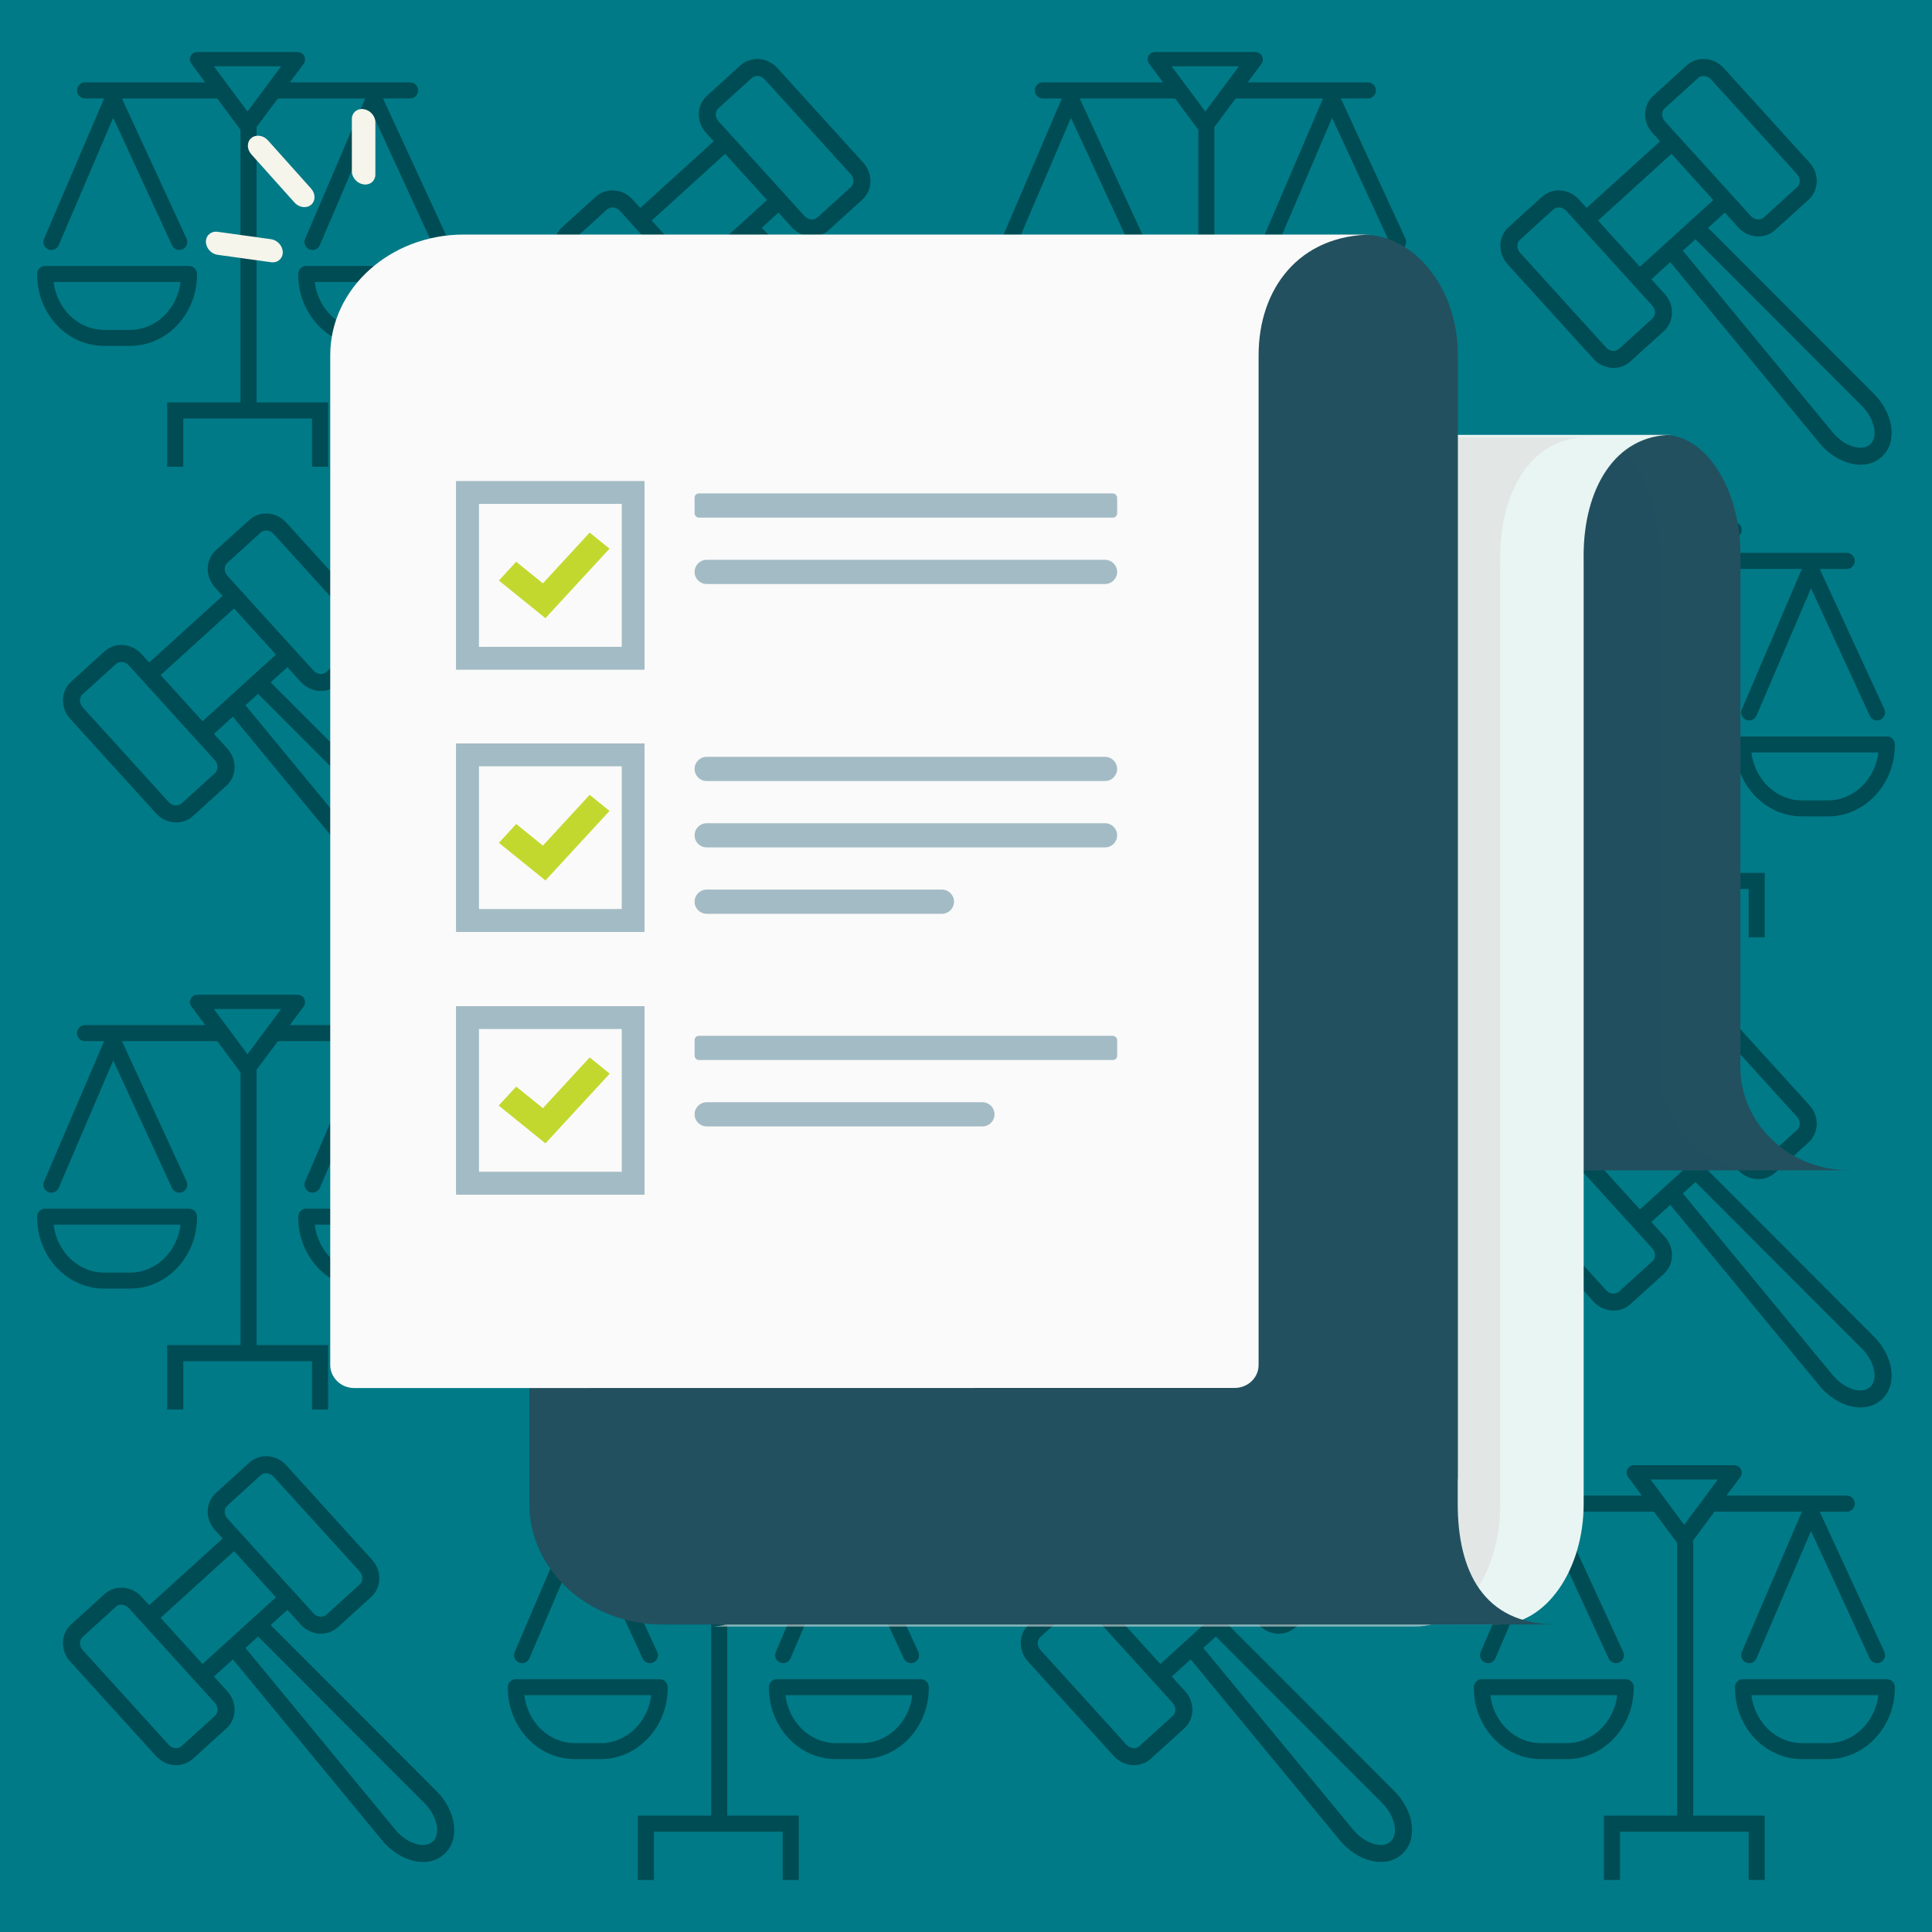 <?xml version="1.0" encoding="UTF-8"?>
<svg xmlns="http://www.w3.org/2000/svg" viewBox="0 0 1140 1140">
  <defs>
    <style>
      .cls-1 {
        fill: #fafafa;
      }

      .cls-2 {
        isolation: isolate;
      }

      .cls-3 {
        fill: #007a87;
      }

      .cls-4 {
        opacity: .31;
      }

      .cls-4, .cls-5, .cls-6 {
        fill: #22505f;
      }

      .cls-4, .cls-5, .cls-7 {
        mix-blend-mode: multiply;
      }

      .cls-5, .cls-7 {
        opacity: .59;
      }

      .cls-8 {
        fill: #c3d82e;
      }

      .cls-9 {
        fill: #e9f5f3;
      }

      .cls-10 {
        fill: #a3bbc4;
      }

      .cls-11 {
        fill: #f5f5eb;
      }

      .cls-12 {
        mix-blend-mode: darken;
        opacity: .38;
      }

      .cls-7 {
        fill: #dedede;
      }
    </style>
  </defs>
  <g class="cls-2">
    <g id="claimshx">
      <rect class="cls-3" width="1140" height="1140"/>
      <g>
        <g>
          <g class="cls-12">
            <path d="M146.03,65.81l-19.86-26.69h39.72l-19.85,26.69h0Zm118.11,74.99l-38.13-82.7h15.97c2.61,0,4.72-2.14,4.72-4.75s-2.11-4.75-4.72-4.75h-70.97l8.04-10.79c1.07-1.43,1.22-3.21,.43-4.8-.8-1.59-2.44-2.34-4.22-2.34h-58.5c-1.78,0-3.41,.75-4.21,2.34s-.63,3.24,.43,4.67l8.12,10.92H50.18c-2.61,0-4.72,2.14-4.72,4.75s2.11,4.75,4.72,4.75h11.25L25.98,140.93c-1.03,2.39,.08,5.16,2.48,6.18,.6,.26,1.23,.39,1.85,.39,1.84,0,3.58-1.08,4.35-2.87l32.15-75.13,34.69,75.26c1.1,2.36,3.89,3.4,6.26,2.31,2.37-1.1,3.41-3.89,2.31-6.27L71.94,58.11h56.25l13.71,18.44V237.45h-43.25v37.98h9.49v-28.48h75.96v28.48h9.49v-37.98h-42.2V74.95l12.54-16.84h51.56l-35.45,82.82c-1.02,2.39,.08,5.16,2.48,6.18,.61,.26,1.23,.39,1.86,.39,1.83,0,3.58-1.08,4.34-2.87l32.15-75.13,34.7,75.26c1.09,2.36,3.88,3.4,6.26,2.31,2.36-1.1,3.4-3.89,2.31-6.27h0Z"/>
            <path d="M76.76,194.66h-15.34c-15.22,0-27.84-12.34-29.8-28.29H106.56c-1.96,15.95-14.58,28.29-29.8,28.29h0Zm34.78-37.73H26.64c-2.61,0-4.72,2.11-4.72,4.72v.38c0,23.2,17.71,42.07,39.5,42.07h15.34c21.77,0,39.5-18.87,39.5-42.07v-.38c0-2.61-2.12-4.72-4.72-4.72h0Z"/>
            <path d="M230.83,194.66h-15.34c-15.22,0-27.84-12.34-29.8-28.29h74.94c-1.96,15.95-14.58,28.29-29.8,28.29h0Zm34.78-37.73h-84.9c-2.61,0-4.72,2.11-4.72,4.72v.38c0,23.2,17.72,42.07,39.5,42.07h15.34c21.77,0,39.5-18.87,39.5-42.07v-.38c0-2.61-2.11-4.72-4.72-4.72h0Z"/>
          </g>
          <g class="cls-12">
            <path d="M255.47,530.24l-.27,.25c-4.82,4.35-15.22,1.04-22-7.19l-88.36-107.16,7.42-6.74,98.16,98.26c7.76,7.78,9.68,18.4,5.04,22.59h0Zm-135.97-104.65l-24.72-27.24,43.32-39.35,24.72,27.25-43.32,39.34h0Zm7.24,22.9c2.21,2.41,2.12,5.85,.12,7.68l-19.72,17.9c-2.09,1.9-5.53,1.47-7.64-.85l-50.7-55.84c-2.06-2.26-2.24-5.73-.11-7.68l19.72-17.9c2.11-1.93,5.56-1.43,7.62,.85l50.7,55.84h0Zm7.37-116.35l19.72-17.9c2.1-1.92,5.54-1.47,7.64,.85l50.7,55.84c2.14,2.35,2.18,5.8,.11,7.68l-19.71,17.9c-2.12,1.92-5.54,1.45-7.64-.85l-50.7-55.84c-2.14-2.35-2.19-5.8-.12-7.68h0Zm123.41,168.41l-97.82-97.92,9.87-8.97,7.93,8.74c5.91,6.48,15.65,7.11,21.81,1.53l19.71-17.9c6.17-5.6,6.43-15.41,.57-21.85l-50.7-55.85c-5.82-6.41-15.57-7.18-21.8-1.53l-19.72,17.9c-6.17,5.6-6.42,15.41-.57,21.85l4.56,5.03-43.32,39.33-4.56-5.02c-5.85-6.44-15.6-7.15-21.81-1.53l-19.71,17.9c-6.27,5.67-6.36,15.49-.57,21.85l50.7,55.84c5.86,6.47,15.65,7.15,21.8,1.53l19.72-17.89c6.32-5.75,6.3-15.56,.57-21.85l-7.93-8.73,11.16-10.13,88.06,106.79c10.21,12.39,26.84,16.97,36.49,8.24l.27-.25c9.48-8.59,6.89-25.51-4.69-37.11h0Z"/>
          </g>
          <g class="cls-12">
            <path d="M146.03,622.07l-19.86-26.69h39.72l-19.85,26.69h0Zm118.11,74.99l-38.13-82.7h15.97c2.61,0,4.72-2.14,4.72-4.75s-2.11-4.75-4.72-4.75h-70.97l8.04-10.79c1.07-1.43,1.22-3.21,.43-4.8-.8-1.59-2.44-2.34-4.22-2.34h-58.5c-1.78,0-3.41,.75-4.21,2.34-.8,1.59-.63,3.24,.43,4.67l8.12,10.92H50.18c-2.61,0-4.72,2.14-4.72,4.75s2.11,4.75,4.72,4.75h11.25l-35.45,82.82c-1.03,2.39,.08,5.16,2.48,6.18,.6,.26,1.23,.39,1.85,.39,1.84,0,3.58-1.08,4.35-2.87l32.15-75.13,34.69,75.26c1.1,2.36,3.89,3.4,6.26,2.31,2.37-1.1,3.41-3.89,2.31-6.27l-38.11-82.7h56.25l13.71,18.44v160.9h-43.25v37.98h9.49v-28.48h75.96v28.48h9.49v-37.98h-42.2v-162.5l12.54-16.84h51.56l-35.45,82.82c-1.02,2.39,.08,5.16,2.48,6.18,.61,.26,1.23,.39,1.86,.39,1.83,0,3.58-1.08,4.34-2.87l32.15-75.13,34.7,75.26c1.09,2.36,3.88,3.4,6.26,2.31,2.36-1.1,3.4-3.89,2.31-6.27h0Z"/>
            <path d="M76.76,750.92h-15.34c-15.22,0-27.84-12.34-29.8-28.29H106.56c-1.96,15.95-14.58,28.29-29.8,28.29h0Zm34.78-37.73H26.64c-2.61,0-4.72,2.11-4.72,4.72v.38c0,23.2,17.71,42.07,39.5,42.07h15.34c21.77,0,39.5-18.87,39.5-42.07v-.38c0-2.61-2.12-4.72-4.72-4.72h0Z"/>
            <path d="M230.83,750.92h-15.34c-15.22,0-27.84-12.34-29.8-28.29h74.94c-1.96,15.95-14.58,28.29-29.8,28.29h0Zm34.78-37.73h-84.9c-2.61,0-4.72,2.11-4.72,4.72v.38c0,23.2,17.72,42.07,39.5,42.07h15.34c21.77,0,39.5-18.87,39.5-42.07v-.38c0-2.61-2.11-4.72-4.72-4.72h0Z"/>
          </g>
          <g class="cls-12">
            <path d="M255.47,1086.5l-.27,.25c-4.82,4.35-15.22,1.04-22-7.19l-88.36-107.16,7.42-6.74,98.16,98.26c7.76,7.78,9.68,18.4,5.04,22.59h0Zm-135.97-104.65l-24.72-27.24,43.32-39.35,24.72,27.25-43.32,39.34h0Zm7.24,22.9c2.21,2.41,2.12,5.85,.12,7.68l-19.72,17.9c-2.09,1.9-5.53,1.47-7.64-.85l-50.7-55.84c-2.06-2.26-2.24-5.73-.11-7.68l19.72-17.9c2.11-1.93,5.56-1.43,7.62,.85l50.7,55.84h0Zm7.37-116.35l19.72-17.9c2.1-1.92,5.54-1.47,7.64,.85l50.7,55.84c2.14,2.35,2.18,5.8,.11,7.68l-19.71,17.9c-2.12,1.92-5.54,1.45-7.64-.85l-50.7-55.84c-2.14-2.35-2.19-5.8-.12-7.68h0Zm123.41,168.41l-97.82-97.92,9.87-8.97,7.93,8.74c5.91,6.48,15.65,7.11,21.81,1.53l19.71-17.9c6.17-5.6,6.43-15.41,.57-21.85l-50.7-55.85c-5.82-6.41-15.57-7.18-21.8-1.53l-19.72,17.9c-6.17,5.6-6.42,15.41-.57,21.85l4.56,5.03-43.32,39.33-4.56-5.02c-5.85-6.44-15.6-7.15-21.81-1.53l-19.71,17.9c-6.27,5.67-6.36,15.49-.57,21.85l50.7,55.84c5.86,6.47,15.65,7.15,21.8,1.53l19.72-17.89c6.32-5.75,6.3-15.56,.57-21.85l-7.93-8.73,11.16-10.13,88.06,106.79c10.21,12.39,26.84,16.97,36.49,8.24l.27-.25c9.48-8.59,6.89-25.51-4.69-37.11h0Z"/>
          </g>
        </g>
        <g>
          <g class="cls-12">
            <path d="M545.24,262.03l-.27,.25c-4.82,4.35-15.22,1.04-22-7.19l-88.36-107.16,7.42-6.74,98.16,98.26c7.76,7.78,9.68,18.4,5.04,22.59h0Zm-135.97-104.65l-24.72-27.24,43.32-39.35,24.72,27.25-43.32,39.34h0Zm7.24,22.9c2.21,2.41,2.12,5.85,.12,7.68l-19.72,17.9c-2.09,1.9-5.53,1.47-7.64-.85l-50.7-55.84c-2.06-2.26-2.24-5.73-.11-7.68l19.72-17.9c2.11-1.93,5.56-1.43,7.62,.85l50.7,55.84h0Zm7.37-116.35l19.72-17.9c2.1-1.92,5.54-1.47,7.64,.85l50.7,55.84c2.14,2.35,2.18,5.8,.11,7.68l-19.71,17.9c-2.12,1.92-5.54,1.45-7.64-.85l-50.7-55.84c-2.14-2.35-2.19-5.8-.12-7.68h0Zm123.41,168.41l-97.82-97.92,9.87-8.97,7.93,8.74c5.91,6.48,15.65,7.11,21.81,1.53l19.71-17.9c6.17-5.6,6.43-15.41,.57-21.85l-50.7-55.85c-5.82-6.41-15.57-7.18-21.8-1.53l-19.72,17.9c-6.17,5.6-6.42,15.41-.57,21.85l4.56,5.03-43.32,39.33-4.56-5.02c-5.85-6.44-15.6-7.15-21.81-1.53l-19.71,17.9c-6.27,5.67-6.36,15.49-.57,21.85l50.7,55.84c5.86,6.47,15.65,7.15,21.8,1.53l19.72-17.89c6.32-5.75,6.3-15.56,.57-21.85l-7.93-8.73,11.16-10.13,88.06,106.79c10.21,12.39,26.84,16.97,36.49,8.24l.27-.25c9.48-8.59,6.89-25.51-4.69-37.11h0Z"/>
          </g>
          <g class="cls-12">
            <path d="M423.76,343.44l-19.86-26.69h39.72l-19.85,26.69h0Zm118.11,74.99l-38.13-82.7h15.97c2.61,0,4.72-2.14,4.72-4.75s-2.11-4.75-4.72-4.75h-70.97l8.04-10.79c1.07-1.43,1.22-3.21,.43-4.8-.8-1.59-2.44-2.34-4.22-2.34h-58.5c-1.78,0-3.41,.75-4.21,2.34-.8,1.59-.63,3.24,.43,4.67l8.12,10.92h-70.94c-2.61,0-4.72,2.14-4.72,4.75s2.11,4.75,4.72,4.75h11.25l-35.45,82.82c-1.03,2.39,.08,5.16,2.48,6.18,.6,.26,1.23,.39,1.85,.39,1.84,0,3.58-1.08,4.35-2.87l32.15-75.13,34.69,75.26c1.1,2.36,3.89,3.4,6.26,2.31,2.37-1.1,3.41-3.89,2.31-6.27l-38.11-82.7h56.25l13.71,18.44v160.9h-43.25v37.98h9.49v-28.48h75.96v28.48h9.49v-37.98h-42.2v-162.5l12.54-16.84h51.56l-35.45,82.82c-1.02,2.39,.08,5.16,2.48,6.18,.61,.26,1.23,.39,1.86,.39,1.83,0,3.58-1.08,4.34-2.87l32.15-75.13,34.7,75.26c1.09,2.36,3.88,3.4,6.26,2.31,2.36-1.1,3.4-3.89,2.31-6.27h0Z"/>
            <path d="M354.49,472.29h-15.34c-15.22,0-27.84-12.34-29.8-28.29h74.94c-1.96,15.95-14.58,28.29-29.8,28.29h0Zm34.78-37.73h-84.9c-2.61,0-4.72,2.11-4.72,4.72v.38c0,23.2,17.71,42.07,39.5,42.07h15.34c21.77,0,39.5-18.87,39.5-42.07v-.38c0-2.61-2.12-4.72-4.72-4.72h0Z"/>
            <path d="M508.56,472.29h-15.34c-15.22,0-27.84-12.34-29.8-28.29h74.94c-1.96,15.95-14.58,28.29-29.8,28.29h0Zm34.78-37.73h-84.9c-2.61,0-4.72,2.11-4.72,4.72v.38c0,23.2,17.72,42.07,39.5,42.07h15.34c21.77,0,39.5-18.87,39.5-42.07v-.38c0-2.61-2.11-4.72-4.72-4.72h0Z"/>
          </g>
          <g class="cls-12">
            <path d="M545.24,818.29l-.27,.25c-4.82,4.35-15.22,1.04-22-7.19l-88.36-107.16,7.42-6.74,98.16,98.26c7.76,7.78,9.68,18.4,5.04,22.59h0Zm-135.97-104.65l-24.72-27.24,43.32-39.35,24.72,27.25-43.32,39.34h0Zm7.24,22.9c2.21,2.41,2.12,5.85,.12,7.68l-19.72,17.9c-2.09,1.9-5.53,1.47-7.64-.85l-50.7-55.84c-2.06-2.26-2.24-5.73-.11-7.68l19.72-17.9c2.11-1.93,5.56-1.43,7.62,.85l50.7,55.84h0Zm7.37-116.35l19.72-17.9c2.1-1.92,5.54-1.47,7.64,.85l50.7,55.84c2.14,2.35,2.18,5.8,.11,7.68l-19.71,17.9c-2.12,1.92-5.54,1.45-7.64-.85l-50.7-55.84c-2.14-2.35-2.19-5.8-.12-7.68h0Zm123.41,168.41l-97.82-97.92,9.87-8.97,7.93,8.74c5.91,6.48,15.65,7.11,21.81,1.53l19.71-17.9c6.17-5.6,6.43-15.41,.57-21.85l-50.7-55.85c-5.82-6.41-15.57-7.18-21.8-1.53l-19.72,17.9c-6.17,5.6-6.42,15.41-.57,21.85l4.56,5.03-43.32,39.33-4.56-5.02c-5.85-6.44-15.6-7.15-21.81-1.53l-19.71,17.9c-6.27,5.67-6.36,15.49-.57,21.85l50.7,55.84c5.86,6.47,15.65,7.15,21.8,1.53l19.72-17.89c6.32-5.75,6.3-15.56,.57-21.85l-7.93-8.73,11.16-10.13,88.06,106.79c10.21,12.39,26.84,16.97,36.49,8.24l.27-.25c9.48-8.59,6.89-25.51-4.69-37.11h0Z"/>
          </g>
          <g class="cls-12">
            <path d="M423.76,899.7l-19.86-26.69h39.72l-19.85,26.69h0Zm118.11,74.99l-38.13-82.7h15.97c2.61,0,4.72-2.14,4.72-4.75s-2.11-4.75-4.72-4.75h-70.97l8.04-10.79c1.07-1.43,1.22-3.21,.43-4.8-.8-1.59-2.44-2.34-4.22-2.34h-58.5c-1.78,0-3.41,.75-4.21,2.34s-.63,3.24,.43,4.67l8.12,10.92h-70.94c-2.61,0-4.72,2.14-4.72,4.75s2.11,4.75,4.72,4.75h11.25l-35.45,82.82c-1.03,2.39,.08,5.16,2.48,6.18,.6,.26,1.23,.39,1.85,.39,1.84,0,3.58-1.08,4.35-2.87l32.15-75.13,34.69,75.26c1.1,2.36,3.89,3.4,6.26,2.31,2.37-1.1,3.41-3.89,2.31-6.27l-38.11-82.7h56.25l13.71,18.44v160.9h-43.25v37.98h9.49v-28.48h75.96v28.48h9.49v-37.98h-42.2v-162.5l12.54-16.84h51.56l-35.45,82.82c-1.02,2.39,.08,5.16,2.48,6.18,.61,.26,1.23,.39,1.86,.39,1.83,0,3.58-1.08,4.34-2.87l32.15-75.13,34.7,75.26c1.09,2.36,3.88,3.4,6.26,2.31,2.36-1.1,3.4-3.89,2.31-6.27h0Z"/>
            <path d="M354.49,1028.55h-15.34c-15.22,0-27.84-12.34-29.8-28.29h74.94c-1.96,15.95-14.58,28.29-29.8,28.29h0Zm34.78-37.73h-84.9c-2.61,0-4.72,2.11-4.72,4.72v.38c0,23.2,17.71,42.07,39.5,42.07h15.34c21.77,0,39.5-18.87,39.5-42.07v-.38c0-2.61-2.12-4.72-4.72-4.72h0Z"/>
            <path d="M508.56,1028.55h-15.34c-15.22,0-27.84-12.34-29.8-28.29h74.94c-1.96,15.95-14.58,28.29-29.8,28.29h0Zm34.78-37.73h-84.9c-2.61,0-4.72,2.11-4.72,4.72v.38c0,23.2,17.72,42.07,39.5,42.07h15.34c21.77,0,39.5-18.87,39.5-42.07v-.38c0-2.61-2.11-4.72-4.72-4.72h0Z"/>
          </g>
        </g>
        <g>
          <g class="cls-12">
            <path d="M711.19,65.81l-19.86-26.69h39.72l-19.85,26.69h0Zm118.11,74.99l-38.13-82.7h15.97c2.61,0,4.72-2.14,4.72-4.75s-2.11-4.75-4.72-4.75h-70.97l8.04-10.79c1.07-1.43,1.22-3.21,.43-4.8-.8-1.59-2.44-2.34-4.22-2.34h-58.5c-1.78,0-3.41,.75-4.21,2.34s-.63,3.24,.43,4.67l8.12,10.92h-70.94c-2.61,0-4.72,2.14-4.72,4.75s2.11,4.75,4.72,4.75h11.25l-35.45,82.82c-1.03,2.39,.08,5.16,2.48,6.18,.6,.26,1.23,.39,1.85,.39,1.84,0,3.58-1.08,4.35-2.87l32.15-75.13,34.69,75.26c1.1,2.36,3.89,3.4,6.26,2.31,2.37-1.1,3.41-3.89,2.31-6.27l-38.11-82.7h56.25l13.71,18.44V237.45h-43.25v37.98h9.49v-28.48h75.96v28.48h9.49v-37.98h-42.2V74.95l12.54-16.84h51.56l-35.45,82.82c-1.02,2.39,.08,5.16,2.48,6.18,.61,.26,1.23,.39,1.86,.39,1.83,0,3.58-1.08,4.34-2.87l32.15-75.13,34.7,75.26c1.09,2.36,3.88,3.4,6.26,2.31,2.36-1.1,3.4-3.89,2.31-6.27h0Z"/>
            <path d="M641.92,194.66h-15.34c-15.22,0-27.84-12.34-29.8-28.29h74.94c-1.96,15.95-14.58,28.29-29.8,28.29h0Zm34.78-37.73h-84.9c-2.61,0-4.72,2.11-4.72,4.72v.38c0,23.2,17.71,42.07,39.5,42.07h15.34c21.77,0,39.5-18.87,39.5-42.07v-.38c0-2.61-2.12-4.72-4.72-4.72h0Z"/>
            <path d="M796,194.66h-15.34c-15.22,0-27.84-12.34-29.8-28.29h74.94c-1.96,15.95-14.58,28.29-29.8,28.29h0Zm34.78-37.73h-84.9c-2.61,0-4.72,2.11-4.72,4.72v.38c0,23.2,17.72,42.07,39.5,42.07h15.34c21.77,0,39.5-18.87,39.5-42.07v-.38c0-2.61-2.11-4.72-4.72-4.72h0Z"/>
          </g>
          <g class="cls-12">
            <path d="M820.64,530.24l-.27,.25c-4.82,4.35-15.22,1.04-22-7.19l-88.36-107.16,7.42-6.74,98.16,98.26c7.76,7.78,9.68,18.4,5.04,22.59h0Zm-135.97-104.65l-24.72-27.24,43.32-39.35,24.72,27.25-43.32,39.34h0Zm7.24,22.9c2.21,2.41,2.12,5.85,.12,7.68l-19.72,17.9c-2.09,1.9-5.53,1.47-7.64-.85l-50.7-55.84c-2.06-2.26-2.24-5.73-.11-7.68l19.72-17.9c2.11-1.93,5.56-1.43,7.62,.85l50.7,55.84h0Zm7.37-116.35l19.72-17.9c2.1-1.92,5.54-1.47,7.64,.85l50.7,55.84c2.14,2.35,2.18,5.8,.11,7.68l-19.71,17.9c-2.12,1.92-5.54,1.45-7.64-.85l-50.7-55.84c-2.14-2.35-2.19-5.8-.12-7.68h0Zm123.41,168.41l-97.82-97.92,9.87-8.97,7.93,8.74c5.91,6.48,15.65,7.11,21.81,1.53l19.71-17.9c6.17-5.6,6.43-15.41,.57-21.85l-50.7-55.85c-5.82-6.41-15.57-7.18-21.8-1.53l-19.72,17.9c-6.17,5.6-6.42,15.41-.57,21.85l4.56,5.03-43.32,39.33-4.56-5.02c-5.85-6.44-15.6-7.15-21.81-1.53l-19.71,17.9c-6.27,5.67-6.36,15.49-.57,21.85l50.7,55.84c5.86,6.47,15.65,7.15,21.8,1.53l19.72-17.89c6.32-5.75,6.3-15.56,.57-21.85l-7.93-8.73,11.16-10.13,88.06,106.79c10.21,12.39,26.84,16.97,36.49,8.24l.27-.25c9.48-8.59,6.89-25.51-4.69-37.11h0Z"/>
          </g>
          <g class="cls-12">
            <path d="M711.19,622.07l-19.86-26.69h39.72l-19.85,26.69h0Zm118.11,74.99l-38.13-82.7h15.97c2.61,0,4.72-2.14,4.72-4.75s-2.11-4.75-4.72-4.75h-70.97l8.04-10.79c1.07-1.43,1.22-3.21,.43-4.8-.8-1.59-2.44-2.34-4.22-2.34h-58.5c-1.78,0-3.41,.75-4.21,2.34s-.63,3.24,.43,4.67l8.12,10.92h-70.94c-2.61,0-4.72,2.14-4.72,4.75s2.11,4.75,4.72,4.75h11.25l-35.45,82.82c-1.03,2.39,.08,5.16,2.48,6.18,.6,.26,1.23,.39,1.85,.39,1.84,0,3.58-1.08,4.35-2.87l32.15-75.13,34.69,75.26c1.1,2.36,3.89,3.4,6.26,2.31,2.37-1.1,3.41-3.89,2.31-6.27l-38.11-82.7h56.25l13.71,18.44v160.9h-43.25v37.98h9.49v-28.48h75.96v28.48h9.49v-37.98h-42.2v-162.5l12.54-16.84h51.56l-35.45,82.82c-1.02,2.39,.08,5.16,2.48,6.18,.61,.26,1.23,.39,1.86,.39,1.83,0,3.58-1.08,4.34-2.87l32.15-75.13,34.7,75.26c1.09,2.36,3.88,3.4,6.26,2.31,2.36-1.1,3.4-3.89,2.31-6.27h0Z"/>
            <path d="M641.92,750.92h-15.34c-15.22,0-27.84-12.34-29.8-28.29h74.94c-1.96,15.95-14.58,28.29-29.8,28.29h0Zm34.78-37.73h-84.9c-2.61,0-4.72,2.11-4.72,4.72v.38c0,23.2,17.71,42.07,39.5,42.07h15.34c21.77,0,39.5-18.87,39.5-42.07v-.38c0-2.61-2.12-4.72-4.72-4.72h0Z"/>
            <path d="M796,750.92h-15.34c-15.22,0-27.84-12.34-29.8-28.29h74.94c-1.96,15.95-14.58,28.29-29.8,28.29h0Zm34.78-37.73h-84.9c-2.61,0-4.72,2.11-4.72,4.72v.38c0,23.2,17.72,42.07,39.5,42.07h15.34c21.77,0,39.5-18.87,39.5-42.07v-.38c0-2.61-2.11-4.72-4.72-4.72h0Z"/>
          </g>
          <g class="cls-12">
            <path d="M820.64,1086.5l-.27,.25c-4.82,4.35-15.22,1.04-22-7.19l-88.36-107.16,7.42-6.74,98.16,98.26c7.76,7.78,9.68,18.4,5.04,22.59h0Zm-135.97-104.65l-24.72-27.24,43.32-39.35,24.72,27.25-43.32,39.34h0Zm7.24,22.9c2.21,2.41,2.12,5.85,.12,7.68l-19.72,17.9c-2.09,1.9-5.53,1.47-7.64-.85l-50.7-55.84c-2.06-2.26-2.24-5.73-.11-7.68l19.72-17.9c2.11-1.93,5.56-1.43,7.62,.85l50.7,55.84h0Zm7.37-116.35l19.72-17.9c2.1-1.92,5.54-1.47,7.64,.85l50.7,55.84c2.14,2.35,2.18,5.8,.11,7.68l-19.71,17.9c-2.12,1.92-5.54,1.45-7.64-.85l-50.7-55.84c-2.14-2.35-2.19-5.8-.12-7.68h0Zm123.41,168.41l-97.82-97.92,9.87-8.97,7.93,8.74c5.91,6.48,15.65,7.11,21.81,1.53l19.71-17.9c6.17-5.6,6.43-15.41,.57-21.85l-50.7-55.85c-5.82-6.41-15.57-7.18-21.8-1.53l-19.72,17.9c-6.17,5.6-6.42,15.41-.57,21.85l4.56,5.03-43.32,39.33-4.56-5.02c-5.85-6.44-15.6-7.15-21.81-1.53l-19.71,17.9c-6.27,5.67-6.36,15.49-.57,21.85l50.7,55.84c5.86,6.47,15.65,7.15,21.8,1.53l19.72-17.89c6.32-5.75,6.3-15.56,.57-21.85l-7.93-8.73,11.16-10.13,88.06,106.79c10.21,12.39,26.84,16.97,36.49,8.24l.27-.25c9.48-8.59,6.89-25.51-4.69-37.11h0Z"/>
          </g>
        </g>
        <g>
          <g class="cls-12">
            <path d="M1103.63,262.03l-.27,.25c-4.82,4.35-15.22,1.04-22-7.19l-88.36-107.16,7.42-6.74,98.16,98.26c7.76,7.78,9.68,18.4,5.04,22.59h0Zm-135.97-104.65l-24.72-27.24,43.32-39.35,24.72,27.25-43.32,39.34h0Zm7.24,22.9c2.21,2.41,2.12,5.85,.12,7.68l-19.72,17.9c-2.09,1.9-5.53,1.47-7.64-.85l-50.7-55.84c-2.06-2.26-2.24-5.73-.11-7.68l19.72-17.9c2.11-1.93,5.56-1.43,7.62,.85l50.7,55.84h0Zm7.37-116.35l19.72-17.9c2.1-1.92,5.54-1.47,7.64,.85l50.7,55.84c2.14,2.35,2.18,5.8,.11,7.68l-19.71,17.9c-2.12,1.92-5.54,1.45-7.64-.85l-50.7-55.84c-2.14-2.35-2.19-5.8-.12-7.68h0Zm123.41,168.41l-97.82-97.92,9.87-8.97,7.93,8.74c5.91,6.48,15.65,7.11,21.81,1.53l19.71-17.9c6.17-5.6,6.43-15.41,.57-21.85l-50.7-55.85c-5.82-6.41-15.57-7.18-21.8-1.53l-19.72,17.9c-6.17,5.6-6.42,15.41-.57,21.85l4.56,5.03-43.32,39.33-4.56-5.02c-5.85-6.44-15.6-7.15-21.81-1.53l-19.71,17.9c-6.27,5.67-6.36,15.49-.57,21.85l50.7,55.84c5.86,6.47,15.65,7.15,21.8,1.53l19.72-17.89c6.32-5.75,6.3-15.56,.57-21.85l-7.93-8.73,11.16-10.13,88.06,106.79c10.21,12.39,26.84,16.97,36.49,8.24l.27-.25c9.48-8.59,6.89-25.51-4.69-37.11h0Z"/>
          </g>
          <g class="cls-12">
            <path d="M993.77,343.44l-19.86-26.69h39.72l-19.85,26.69h0Zm118.11,74.99l-38.13-82.7h15.97c2.61,0,4.72-2.14,4.72-4.75s-2.11-4.75-4.72-4.75h-70.97l8.04-10.79c1.07-1.43,1.22-3.21,.43-4.8-.8-1.59-2.44-2.34-4.22-2.34h-58.5c-1.78,0-3.41,.75-4.21,2.34s-.63,3.24,.43,4.67l8.12,10.92h-70.94c-2.61,0-4.72,2.14-4.72,4.75s2.11,4.75,4.72,4.75h11.25l-35.45,82.82c-1.03,2.39,.08,5.16,2.48,6.18,.6,.26,1.23,.39,1.85,.39,1.84,0,3.58-1.08,4.35-2.87l32.15-75.13,34.69,75.26c1.1,2.36,3.89,3.4,6.26,2.31,2.37-1.1,3.41-3.89,2.31-6.27l-38.11-82.7h56.25l13.71,18.44v160.9h-43.25v37.98h9.49v-28.48h75.96v28.48h9.49v-37.98h-42.2v-162.5l12.54-16.84h51.56l-35.45,82.82c-1.02,2.39,.08,5.16,2.48,6.18,.61,.26,1.23,.39,1.86,.39,1.83,0,3.58-1.08,4.34-2.87l32.15-75.13,34.7,75.26c1.09,2.36,3.88,3.4,6.26,2.31,2.36-1.1,3.4-3.89,2.31-6.27h0Z"/>
            <path d="M924.5,472.29h-15.34c-15.22,0-27.84-12.34-29.8-28.29h74.94c-1.96,15.95-14.58,28.29-29.8,28.29h0Zm34.78-37.73h-84.9c-2.61,0-4.72,2.11-4.72,4.72v.38c0,23.2,17.71,42.07,39.5,42.07h15.34c21.77,0,39.5-18.87,39.5-42.07v-.38c0-2.61-2.12-4.72-4.72-4.72h0Z"/>
            <path d="M1078.58,472.29h-15.34c-15.22,0-27.84-12.34-29.8-28.29h74.94c-1.96,15.95-14.58,28.29-29.8,28.29h0Zm34.78-37.73h-84.9c-2.61,0-4.72,2.11-4.72,4.72v.38c0,23.2,17.72,42.07,39.5,42.07h15.34c21.77,0,39.5-18.87,39.5-42.07v-.38c0-2.61-2.11-4.72-4.72-4.72h0Z"/>
          </g>
          <g class="cls-12">
            <path d="M1103.63,818.29l-.27,.25c-4.82,4.35-15.22,1.04-22-7.19l-88.36-107.16,7.42-6.74,98.16,98.26c7.76,7.78,9.68,18.4,5.04,22.59h0Zm-135.97-104.65l-24.72-27.24,43.32-39.35,24.72,27.25-43.32,39.34h0Zm7.24,22.9c2.21,2.41,2.12,5.85,.12,7.68l-19.72,17.9c-2.09,1.9-5.53,1.47-7.64-.85l-50.7-55.84c-2.06-2.26-2.24-5.73-.11-7.68l19.72-17.9c2.11-1.93,5.56-1.43,7.62,.85l50.7,55.84h0Zm7.37-116.35l19.72-17.9c2.1-1.92,5.54-1.47,7.64,.85l50.7,55.84c2.14,2.35,2.18,5.8,.11,7.68l-19.71,17.9c-2.12,1.92-5.54,1.45-7.64-.85l-50.7-55.84c-2.14-2.35-2.19-5.8-.12-7.68h0Zm123.41,168.41l-97.82-97.92,9.87-8.97,7.93,8.74c5.91,6.48,15.65,7.11,21.81,1.53l19.71-17.9c6.17-5.6,6.43-15.41,.57-21.85l-50.7-55.85c-5.82-6.41-15.57-7.18-21.8-1.53l-19.72,17.9c-6.17,5.6-6.42,15.41-.57,21.85l4.56,5.03-43.32,39.33-4.56-5.02c-5.85-6.44-15.6-7.15-21.81-1.53l-19.71,17.9c-6.27,5.67-6.36,15.49-.57,21.85l50.7,55.84c5.86,6.47,15.65,7.15,21.8,1.53l19.72-17.89c6.32-5.75,6.3-15.56,.57-21.85l-7.93-8.73,11.16-10.13,88.06,106.79c10.21,12.39,26.84,16.97,36.49,8.24l.27-.25c9.48-8.59,6.89-25.51-4.69-37.11h0Z"/>
          </g>
          <g class="cls-12">
            <path d="M993.77,899.7l-19.86-26.69h39.72l-19.85,26.69h0Zm118.11,74.99l-38.13-82.7h15.97c2.61,0,4.72-2.14,4.72-4.75s-2.11-4.75-4.72-4.75h-70.97l8.04-10.79c1.07-1.43,1.22-3.21,.43-4.8-.8-1.59-2.44-2.34-4.22-2.34h-58.5c-1.78,0-3.41,.75-4.21,2.34-.8,1.59-.63,3.24,.43,4.67l8.12,10.92h-70.94c-2.61,0-4.72,2.14-4.72,4.75s2.11,4.75,4.72,4.75h11.25l-35.45,82.82c-1.03,2.39,.08,5.16,2.48,6.18,.6,.26,1.23,.39,1.85,.39,1.84,0,3.58-1.08,4.35-2.87l32.15-75.13,34.69,75.26c1.1,2.36,3.89,3.4,6.26,2.31,2.37-1.1,3.41-3.89,2.31-6.27l-38.11-82.7h56.25l13.71,18.44v160.9h-43.25v37.98h9.49v-28.48h75.96v28.48h9.49v-37.98h-42.2v-162.5l12.54-16.84h51.56l-35.45,82.82c-1.02,2.39,.08,5.16,2.48,6.18,.61,.26,1.23,.39,1.86,.39,1.83,0,3.58-1.08,4.34-2.87l32.15-75.13,34.7,75.26c1.09,2.36,3.88,3.4,6.26,2.31,2.36-1.1,3.4-3.89,2.31-6.27h0Z"/>
            <path d="M924.5,1028.55h-15.34c-15.22,0-27.84-12.34-29.8-28.29h74.94c-1.96,15.95-14.58,28.29-29.8,28.29h0Zm34.78-37.73h-84.9c-2.61,0-4.72,2.11-4.72,4.72v.38c0,23.2,17.71,42.07,39.5,42.07h15.34c21.77,0,39.5-18.87,39.5-42.07v-.38c0-2.61-2.12-4.72-4.72-4.72h0Z"/>
            <path d="M1078.58,1028.55h-15.34c-15.22,0-27.84-12.34-29.8-28.29h74.94c-1.96,15.95-14.58,28.29-29.8,28.29h0Zm34.78-37.73h-84.9c-2.61,0-4.72,2.11-4.72,4.72v.38c0,23.2,17.72,42.07,39.5,42.07h15.34c21.77,0,39.5-18.87,39.5-42.07v-.38c0-2.61-2.11-4.72-4.72-4.72h0Z"/>
          </g>
        </g>
      </g>
      <g>
        <g>
          <g>
            <path class="cls-6" d="M1091.52,690.57h0c-35.68,0-64.61-27.3-64.6-60.97l.06-259.98v-41.77c0-39.34-20.24-71.24-45.22-71.24h-6.21c-24.97,0-65.94,31.89-65.94,71.24h-197.01v251.96h-125.4v110.76h504.31Z"/>
            <path class="cls-4" d="M1036.72,690.57h0c-31.81,0-57.59-27.3-57.58-60.97l.06-259.98v-41.77c0-39.34-18.04-71.24-40.3-71.24h-5.53c-22.26,0-58.78,31.89-58.78,71.24h-175.6v251.96h-111.78v110.76h449.51Z"/>
            <path class="cls-9" d="M986.55,256.61h-414.44c-33.62,0-60.87,31.89-60.87,71.24v3.51h-.14V887.29c0,39.34-15.22,71.24-42.89,71.24h416.16c27.66,0,50.09-31.9,50.09-71.24V331.36h-.02v-3.51c0-39.34,18.5-71.24,52.12-71.24Z"/>
            <path class="cls-7" d="M937.32,257.88h-414.44c-33.62,0-60.87,31.89-60.87,71.24v3.51h-.14V888.56c0,39.34-15.22,71.24-42.89,71.24h416.16c27.66,0,50.09-31.9,50.09-71.24V332.63h-.02v-3.51c0-39.34,18.5-71.24,52.12-71.24Z"/>
          </g>
          <g>
            <path class="cls-6" d="M860.14,887.29v-14.34h.1V209.64c0-39.34-25.22-71.24-56.33-71.24h-7.73c-31.11,0-82.15,31.89-82.15,71.24h-245.44v251.96h-156.23v425.69c0,39.34,35.27,71.24,78.79,71.24H918.49c-43.51,0-58.35-31.89-58.35-71.24Z"/>
            <path class="cls-5" d="M796.82,887.29v-14.34h.1V209.64c0-39.34-25.13-71.24-56.14-71.24h-7.71c-31,0-81.87,31.89-81.87,71.24h-183.16v251.96h-155.7v425.69c0,39.34,35.15,71.24,78.52,71.24h464.1c-43.36,0-58.15-31.89-58.15-71.24Z"/>
          </g>
        </g>
        <path class="cls-1" d="M209.09,819.04l519.45-.07c7.79,0,14.11-6.05,14.11-13.52h0V209.64c0-39.34,23.95-71.24,67.46-71.24H273.65c-43.51,0-78.79,31.89-78.79,71.24V805.45h0c.03,7.51,6.39,13.59,14.23,13.59Z"/>
        <g>
          <g>
            <path class="cls-10" d="M579.68,664.66h-162.69c-3.95,0-7.14-3.2-7.14-7.14h0c0-3.95,3.2-7.14,7.14-7.14h162.69c3.95,0,7.14,3.2,7.14,7.14h0c0,3.95-3.2,7.14-7.14,7.14Z"/>
            <rect class="cls-10" x="409.85" y="611.2" width="249.34" height="14.29" rx="2.52" ry="2.52"/>
            <g>
              <g>
                <path class="cls-10" d="M380.31,704.88h-111.15v-111.15h111.15v111.15Zm-97.8-13.35h84.44v-84.44h-84.44v84.44Z"/>
                <polygon class="cls-8" points="321.84 674.56 294.37 652.34 304.58 641.26 320.34 654 347.94 624.05 359.66 633.53 321.84 674.56"/>
              </g>
              <path class="cls-10" d="M380.31,704.88h-111.15v-111.15h111.15v111.15Zm-97.8-13.35h84.44v-84.44h-84.44v84.44Z"/>
              <polygon class="cls-8" points="321.84 674.56 294.37 652.34 304.58 641.26 320.34 654 347.94 624.05 359.66 633.53 321.84 674.56"/>
            </g>
          </g>
          <g>
            <path class="cls-10" d="M652.04,460.86h-235.05c-3.95,0-7.14-3.2-7.14-7.14h0c0-3.95,3.2-7.14,7.14-7.14h235.05c3.95,0,7.14,3.2,7.14,7.14h0c0,3.95-3.2,7.14-7.14,7.14Z"/>
            <path class="cls-10" d="M652.04,500.03h-235.05c-3.95,0-7.14-3.2-7.14-7.14h0c0-3.95,3.2-7.14,7.14-7.14h235.05c3.95,0,7.14,3.2,7.14,7.14h0c0,3.95-3.2,7.14-7.14,7.14Z"/>
            <path class="cls-10" d="M555.79,539.2h-138.8c-3.95,0-7.14-3.2-7.14-7.14h0c0-3.95,3.2-7.14,7.14-7.14h138.8c3.95,0,7.14,3.2,7.14,7.14h0c0,3.95-3.2,7.14-7.14,7.14Z"/>
            <g>
              <path class="cls-10" d="M380.31,549.85h-111.15v-111.15h111.15v111.15Zm-97.8-13.35h84.44v-84.44h-84.44v84.44Z"/>
              <path class="cls-10" d="M380.31,549.85h-111.15v-111.15h111.15v111.15Zm-97.8-13.35h84.44v-84.44h-84.44v84.44Z"/>
              <polygon class="cls-8" points="321.84 519.53 294.37 497.31 304.58 486.22 320.34 498.96 347.94 469.01 359.66 478.49 321.84 519.53"/>
            </g>
          </g>
          <g>
            <path class="cls-10" d="M652.04,344.61h-235.05c-3.95,0-7.14-3.2-7.14-7.14h0c0-3.95,3.2-7.14,7.14-7.14h235.05c3.95,0,7.14,3.2,7.14,7.14h0c0,3.95-3.2,7.14-7.14,7.14Z"/>
            <rect class="cls-10" x="409.85" y="291.15" width="249.34" height="14.29" rx="2.52" ry="2.52"/>
            <g>
              <path class="cls-10" d="M380.31,395.09h-111.15v-111.15h111.15v111.15Zm-97.8-13.35h84.44v-84.44h-84.44v84.44Z"/>
              <path class="cls-10" d="M380.31,395.09h-111.15v-111.15h111.15v111.15Zm-97.8-13.35h84.44v-84.44h-84.44v84.44Z"/>
              <polygon class="cls-8" points="321.84 364.77 294.37 342.55 304.58 331.47 320.34 344.21 347.94 314.26 359.66 323.74 321.84 364.77"/>
            </g>
          </g>
        </g>
        <g>
          <path class="cls-11" d="M185.58,116.33c0,1.74-.68,3.38-2.03,4.52-2.71,2.28-7.1,1.67-9.81-1.36l-25.45-28.44c-2.71-3.03-2.71-7.32,0-9.6,2.71-2.28,7.1-1.67,9.81,1.36l25.45,28.44c1.35,1.51,2.03,3.34,2.03,5.08Z"/>
          <path class="cls-11" d="M221.49,72.15v30.83c0,3.75-3.1,6.36-6.93,5.83-3.83-.53-6.94-4-6.94-7.75v-30.83c0-3.75,3.1-6.36,6.94-5.83,3.83,.53,6.93,4,6.93,7.75Z"/>
          <path class="cls-11" d="M166.85,148.89c0,3.75-3.1,6.36-6.93,5.83l-31.49-4.36c-3.83-.53-6.93-4-6.93-7.75s3.1-6.36,6.93-5.83l31.49,4.36c3.83,.53,6.93,4,6.93,7.75Z"/>
        </g>
      </g>
    </g>
  </g>
</svg>